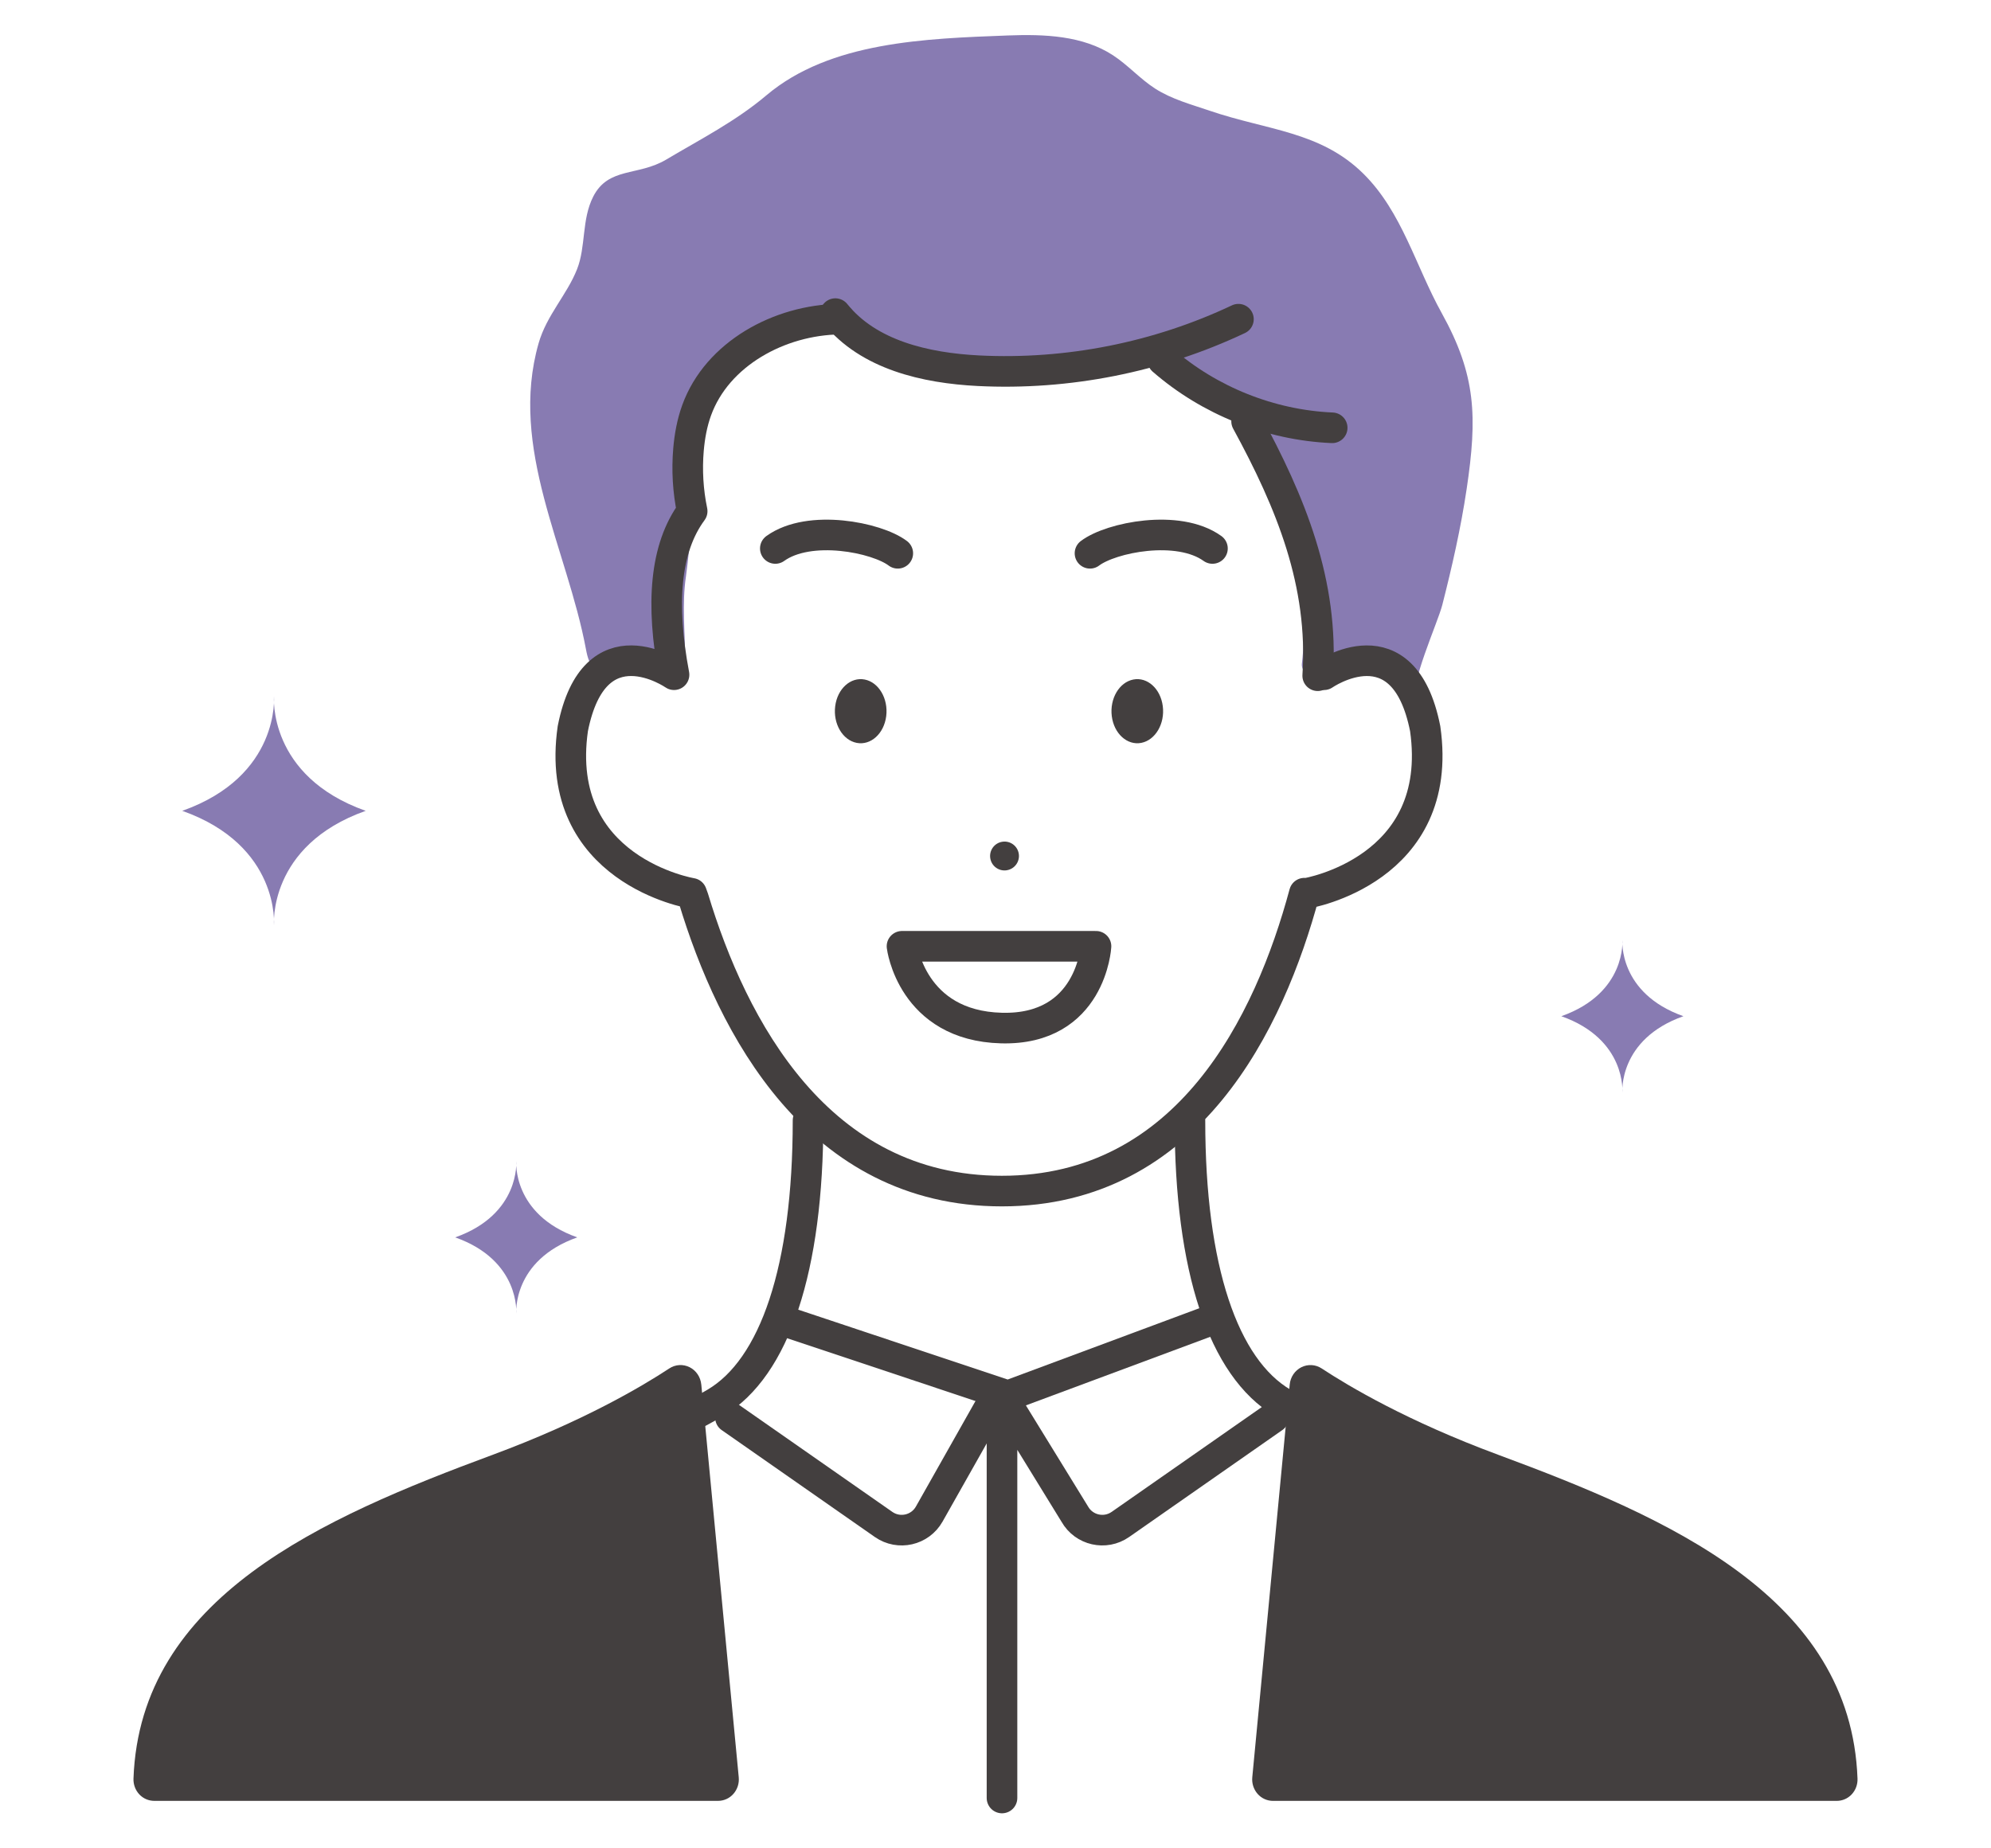 <?xml version="1.0" encoding="UTF-8"?><svg id="a" xmlns="http://www.w3.org/2000/svg" width="126" height="117" viewBox="0 0 126 117"><defs><style>.b{fill:#433f3f;}.c{fill:#887bb2;}.d{stroke-miterlimit:10;}.d,.e{fill:none;stroke:#433f3f;stroke-linecap:round;stroke-width:1.937px;}.e{stroke-linejoin:round;}</style></defs><g><path class="b" d="M94.8,92.082c-5.713-2.115-9.442-4.329-11.157-5.459-.387-.255-.875-.284-1.287-.077-.413,.207-.692,.621-.737,1.093l-2.369,24.865c-.037,.383,.086,.762,.336,1.048,.25,.285,.606,.444,.978,.444h35.669c.359,0,.702-.146,.951-.413,.249-.267,.382-.623,.368-.994-.42-11.488-11.951-16.506-22.752-20.506Z"/><path class="b" d="M44.38,87.639c-.045-.472-.324-.886-.737-1.094-.412-.207-.9-.178-1.287,.077-1.715,1.131-5.444,3.343-11.157,5.459-10.8,4-22.332,9.017-22.752,20.505-.013,.371,.119,.729,.368,.996,.248,.267,.592,.413,.951,.413H45.437c.373,0,.728-.158,.978-.444,.25-.285,.372-.662,.336-1.046l-2.37-24.866Z"/><path class="c" d="M43.409,36.505c.278-2.205,.552-4.477-.029-6.622,.594-8.151,7.427-11.151,10.783-8.4,3.087,3.05,9.132,2.596,12.99,1.976,1.724-.277,3.472-.407,5.218-.388,.534,.006,1.076,.027,1.583,.194,.469,.155,.889,.428,1.303,.699,1.427,.933,2.885,1.894,3.908,3.259,2.834,3.781,3.725,10.552,3.224,14.797-.027,.232,.098,.491,.302,.604,.262,.145,.574-.042,.83-.195,2.067-1.239,5.128-.236,6.062,1.986-.423-1.007,1.401-4.977,1.693-6.125,.617-2.42,1.172-4.86,1.54-7.332,.681-4.57,.604-7.208-1.577-11.139-1.656-2.985-2.511-6.398-4.951-8.817-2.713-2.688-6.087-2.75-9.699-3.982-1.192-.406-2.432-.734-3.491-1.415-.949-.611-1.708-1.48-2.652-2.099-1.921-1.261-4.364-1.348-6.66-1.261-5.2,.199-11.247,.38-15.284,3.788-1.957,1.653-4.153,2.767-6.344,4.07-1.781,1.06-3.654,.452-4.617,2.344-.739,1.451-.455,3.158-1.022,4.593-.643,1.629-1.924,2.906-2.434,4.691-1.897,6.638,1.808,13,2.997,19.366,.097,.519,.245,1.108,.716,1.348,.899,.458,1.868-.788,2.864-.628,.473,.076,.83,.453,1.233,.712s1.013,.37,1.306-.01c.159-.207,.165-.489,.163-.75-.011-1.737-.213-3.546,.044-5.263Z"/><path class="c" d="M23.142,51.326c-6.213,2.201-5.804,7.25-5.804,7.25,0,0,.409-5.05-5.804-7.25,6.214-2.201,5.804-7.251,5.804-7.251,0,0-.409,5.05,5.804,7.251Z"/><path class="c" d="M106.534,64.326c-4.135,1.464-3.862,4.825-3.862,4.825,0,0,.273-3.361-3.863-4.825,4.136-1.464,3.863-4.825,3.863-4.825,0,0-.273,3.361,3.862,4.825Z"/><path class="c" d="M36.533,78.326c-4.135,1.464-3.862,4.825-3.862,4.825,0,0,.273-3.361-3.863-4.825,4.136-1.464,3.863-4.825,3.863-4.825,0,0-.273,3.361,3.862,4.825Z"/><path class="b" d="M71.721,43.014c-.892,.174-1.501,1.212-1.362,2.319,.14,1.108,.977,1.864,1.867,1.691,.892-.174,1.502-1.212,1.361-2.321-.14-1.107-.976-1.863-1.867-1.689Z"/><path class="b" d="M63.712,55.087c.498-.078,.839-.545,.761-1.044-.078-.498-.545-.838-1.043-.76-.498,.078-.839,.545-.761,1.044,.078,.499,.546,.839,1.043,.761Z"/><path class="b" d="M54.722,43.014c-.891-.174-1.727,.582-1.867,1.689-.141,1.109,.468,2.147,1.361,2.321,.891,.173,1.728-.583,1.868-1.691,.139-1.107-.47-2.145-1.362-2.319Z"/><path class="e" d="M57.083,59.9s.614,5.03,6.296,5.176c5.682,.147,5.981-5.176,5.981-5.176h-12.277Z"/><path class="d" d="M51.137,70.921c0,9.377-2.106,15.658-5.866,17.878-5.654,3.338-10.857,3.698-10.857,3.698"/><path class="d" d="M75.305,70.921c0,9.377,2.106,15.658,5.866,17.878,5.654,3.338,10.857,3.698,10.857,3.698"/><path class="e" d="M53.141,20.201c-3.808,.047-7.759,2.19-9.055,5.771-.288,.797-.441,1.637-.514,2.482-.112,1.303-.034,2.623,.232,3.904-1.727,2.339-1.992,5.887-1.148,10.351,0,0-5.04-3.502-6.406,3.417-1.281,8.969,7.517,10.421,7.517,10.421l.117,.323c2.455,8.135,7.871,18.525,19.519,18.525,11.806,0,16.942-10.676,19.144-18.856l.129,.009s8.798-1.452,7.517-10.421c-1.367-6.919-6.406-3.417-6.406-3.417"/><path class="d" d="M76.73,34.718c-2.162-1.556-6.42-.703-7.75,.305"/><path class="d" d="M49.066,34.718c2.162-1.556,6.42-.703,7.75,.305"/><polyline class="d" points="76.597 83.584 63.788 88.35 49.501 83.584"/><path class="e" d="M80.596,89.73l-9.693,6.768c-.968,.675-2.307,.371-2.887-.657l-4.605-7.491v25.463"/><path class="d" d="M63.035,88.35l-4.229,7.491c-.58,1.028-1.919,1.332-2.887,.657l-9.693-6.768"/></g><path class="e" d="M52.865,19.852c2.096,2.618,5.711,3.446,9.06,3.615,5.64,.283,11.345-.848,16.449-3.262"/><path class="e" d="M73.584,22.797c2.958,2.576,6.804,4.112,10.723,4.283"/><path class="e" d="M78.891,26.671c2.808,5.151,4.887,10.249,4.5,16.102"/></svg>